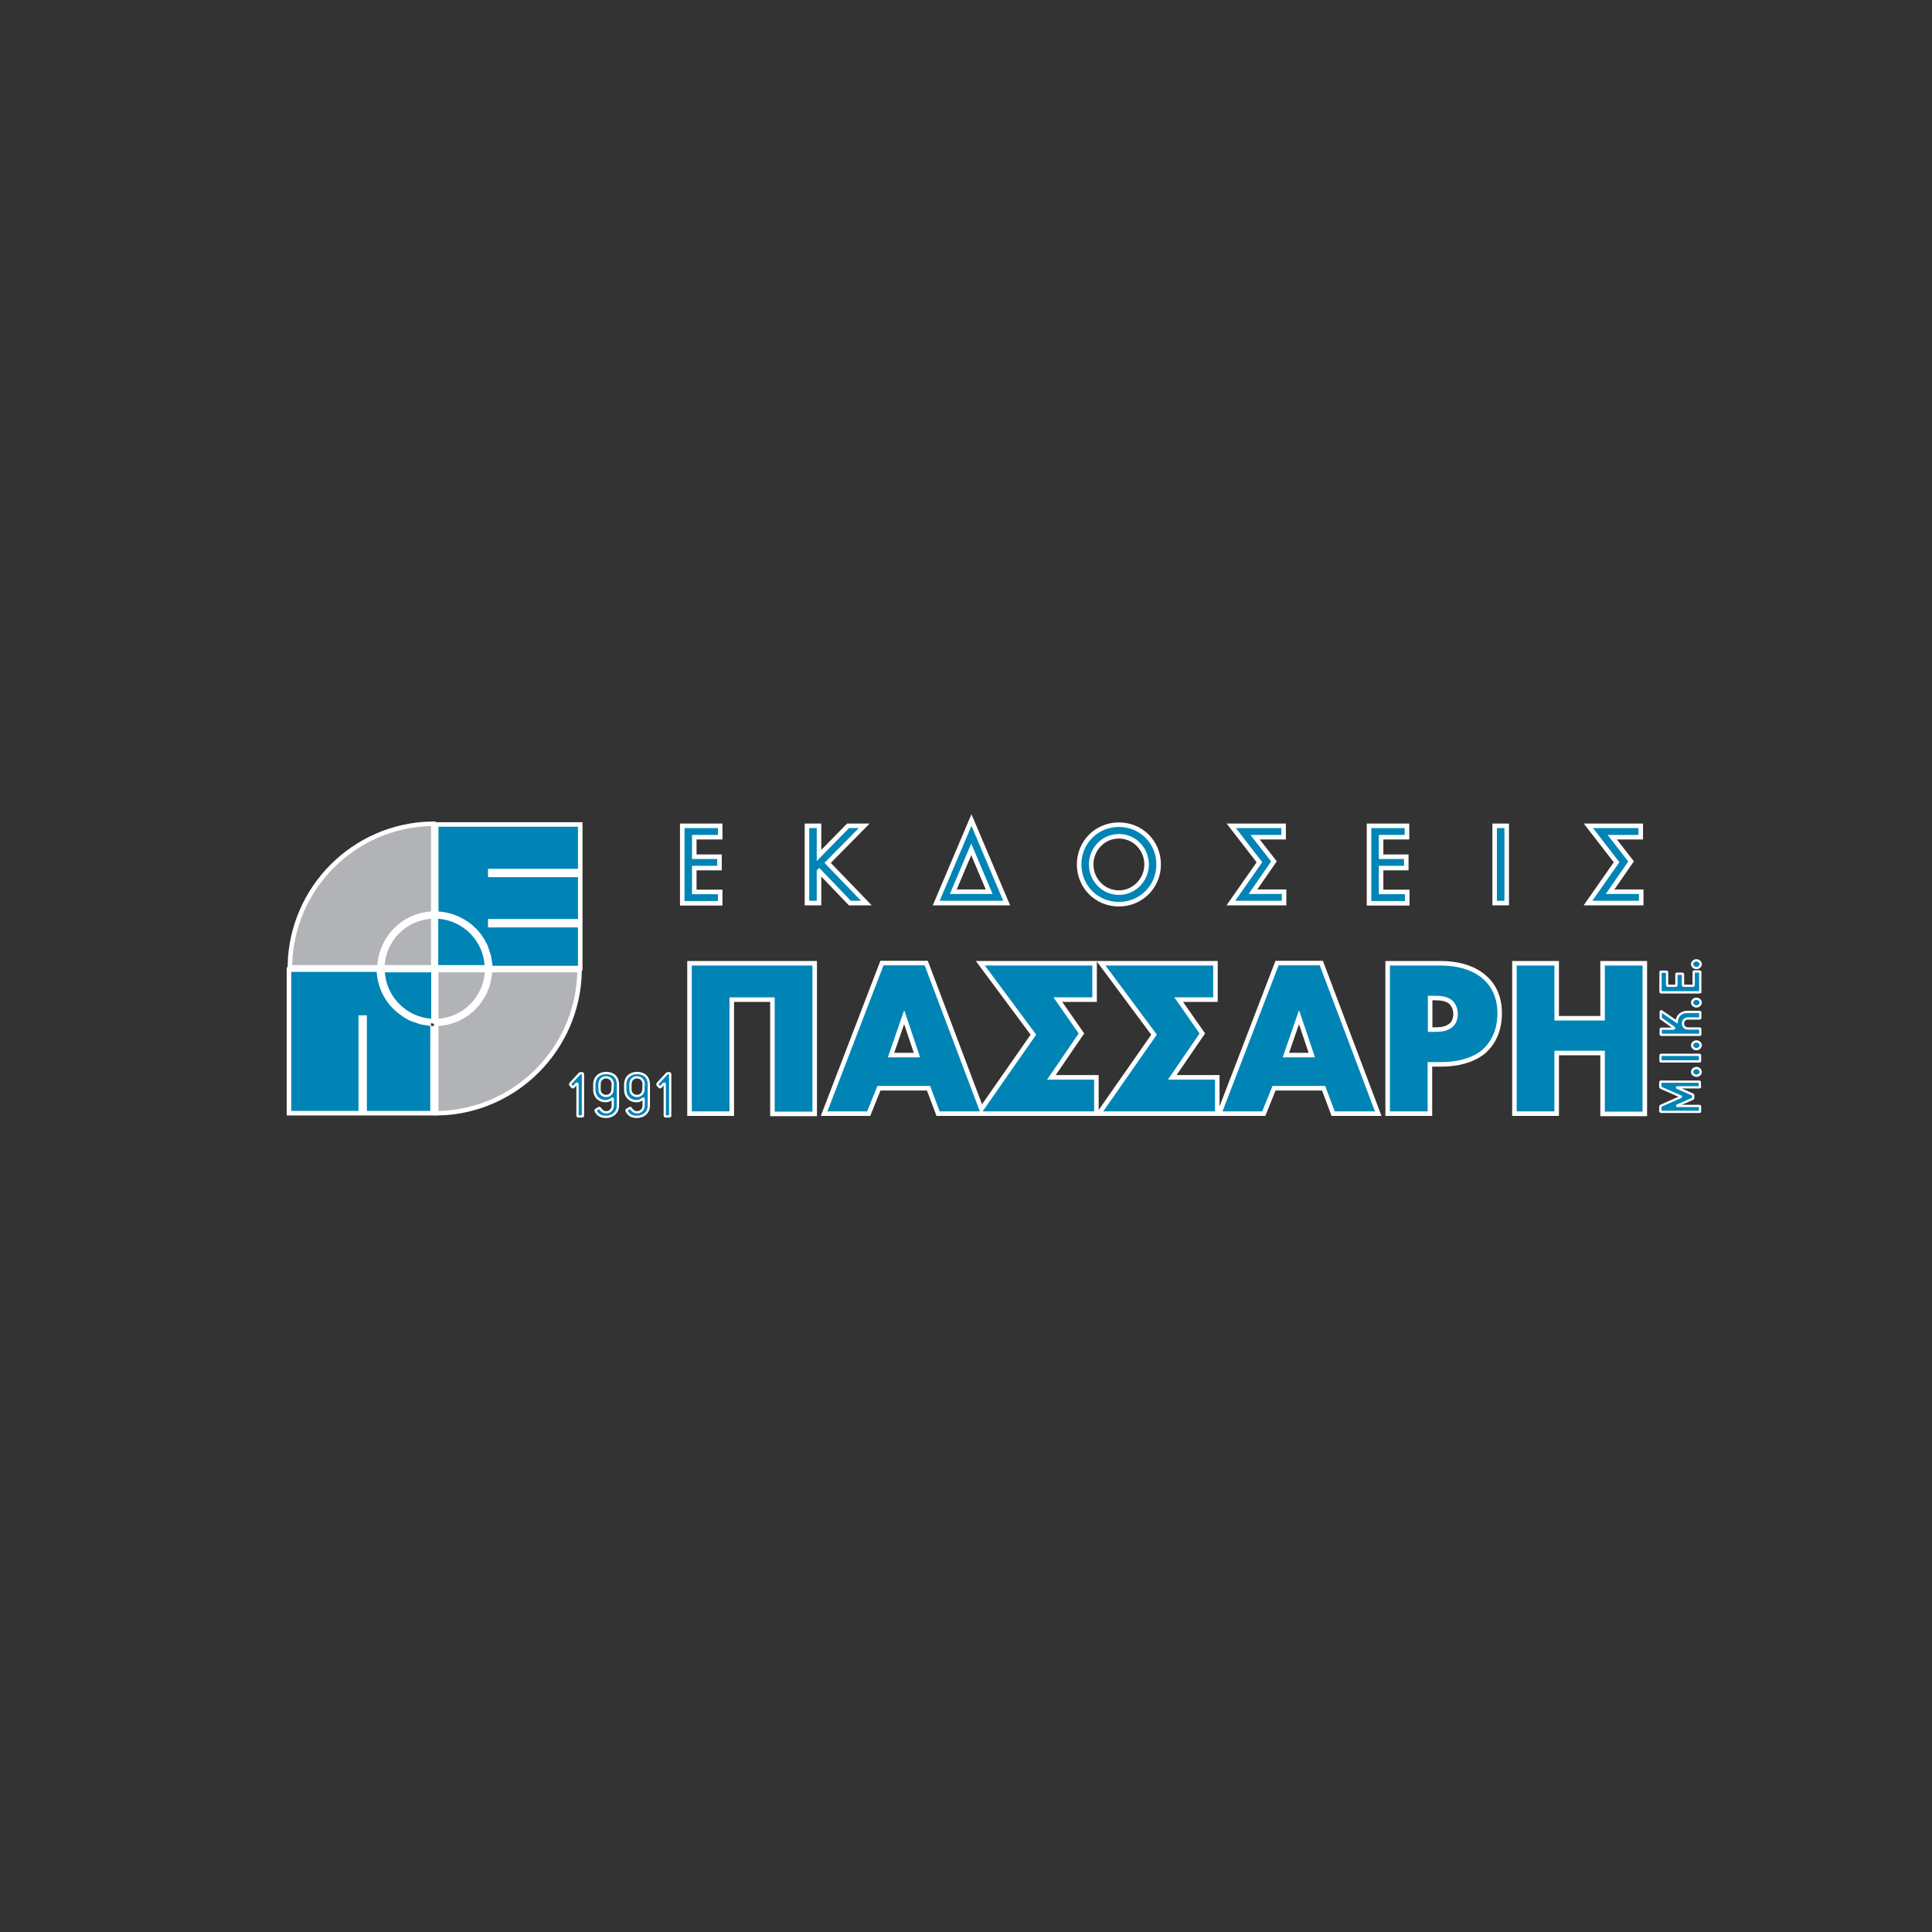 <?xml version="1.0" encoding="utf-8"?>
<!-- Generator: Adobe Illustrator 19.0.0, SVG Export Plug-In . SVG Version: 6.00 Build 0)  -->
<svg version="1.1" id="Layer_1" xmlns="http://www.w3.org/2000/svg" xmlns:xlink="http://www.w3.org/1999/xlink" x="0px" y="0px"
	 viewBox="0 0 850.4 850.4" style="enable-background:new 0 0 850.4 850.4;" xml:space="preserve">
<rect x="0" y="0" width="850.4" height="850.4" fill="#333333" stroke="none"/>
<style type="text/css">
	.st0{fill:#0084B6;stroke:#FFFFFF;stroke-width:4;}
	.st1{fill:none;stroke:#FFFFFF;stroke-width:4;}
	.st2{fill:#B1B3B6;stroke:#FFFFFF;stroke-width:4;}
	.st3{fill:#00AEEF;stroke:#FFFFFF;stroke-width:4;}
	.st4{fill:#0084B6;}
	.st5{fill:#B1B3B6;}
	.st6{fill:#0084B6;stroke:#FFFFFF;}
</style>
<g>
	<path class="st0" d="M301.3,396.5v-32h14.7v3h-11.4v10.6h11.1v3h-11.1v12.5H316v3H301.3z"/>
	<path class="st0" d="M374.5,396.5L360.6,382l-1.1,1.1v13.4h-3.3v-32h3.3V379l14.2-14.5h4.3l-15.1,15.3l16.1,16.7H374.5z"/>
	<path class="st0" d="M413.6,396.5l14-33h0l14,33H413.6z M427.5,371.3L427.5,371.3l-9.4,22.2h18.8L427.5,371.3z"/>
	<path class="st0" d="M492.5,397c-9.3,0-16.5-7.3-16.5-16.5c0-9.2,7.2-16.5,16.5-16.5c9.3,0,16.5,7.3,16.5,16.5
		C509,389.7,501.7,397,492.5,397z M492.5,367.1c-7.4,0-13.2,6.1-13.2,13.4c0,7.3,5.8,13.4,13.2,13.4c7.3,0,13.2-6.1,13.2-13.4
		C505.7,373.2,499.9,367.1,492.5,367.1z"/>
	<path class="st0" d="M543.7,396.5l11.9-17l-11.6-15h20v3h-13.6l9.1,11.7l-9.9,14.3h14.6v3H543.7z"/>
	<path class="st0" d="M603.6,396.5v-32h14.7v3h-11.4v10.6H618v3h-11.1v12.5h11.5v3H603.6z"/>
	<path class="st0" d="M658.9,396.5v-32h3.3v32H658.9z"/>
	<path class="st0" d="M700.9,396.5l11.9-17l-11.6-15h20v3h-13.6l9.1,11.7l-9.9,14.3h14.6v3H700.9z"/>
</g>
<path class="st0" d="M341,489.2V439h-19.9v50.2h-16.6V425h53.1v64.3H341z"/>
<path class="st0" d="M413.6,489.2l-4.2-11.2h-23.2l-4.5,11.2h-17.5l24.7-64.3H407l24.3,64.3H413.6z M398,444.6L398,444.6l-7.2,20.8
	H405L398,444.6z"/>
<path class="st0" d="M432.5,489.2l23.6-33.8L433.5,425h47.3v14h-17.1l11.1,15.9l-13.9,20.3h20.7v14H432.5z"/>
<path class="st0" d="M485.6,489.2l23.6-33.8L486.6,425H534v14h-17.1l11.1,15.9l-13.9,20.3h20.7v14H485.6z"/>
<path class="st0" d="M587.5,489.2l-4.2-11.2h-23.2l-4.5,11.2h-17.5l24.7-64.3h18.1l24.3,64.3H587.5z M571.8,444.6L571.8,444.6
	l-7.2,20.8h14.2L571.8,444.6z"/>
<path class="st0" d="M652.1,462.4c-4.4,3.4-10.6,5.1-17.8,5.1h-5.9v21.7h-16.6V425h22.3c6.7,0,12.8,1.5,17.3,4.8
	c4.7,3.4,7.7,8.7,7.7,16.2C659.1,453.3,656.4,458.8,652.1,462.4z M638.5,439.8c-2.3-1.4-4.7-1.5-7.4-1.5h-2.6v15.9h2.7
	c3.2,0,5.4-0.2,7.8-1.9c1.7-1.2,2.7-3.4,2.7-6.2C641.6,443.3,640.3,441,638.5,439.8z"/>
<path class="st0" d="M706.4,489.2v-26.7h-22.2v26.7h-16.6V425h16.6v24.2h22.2V425H723v64.3H706.4z"/>
<g>
	<path class="st1" d="M191.4,489.2"/>
	<path class="st1" d="M189.6,363.6"/>
	<path class="st2" d="M189.7,401.2v-37.6c-33.4,0.8-60.3,27.8-61.1,61.2h37.5C167,412.1,177.1,402,189.7,401.2z"/>
	<path class="st2" d="M193,451.6V489c33.3-0.8,60.2-27.7,61.1-61h-37.5C215.8,440.7,205.7,450.8,193,451.6z"/>
	<path class="st3" d="M193,401.2c4.5,0.3,8.7,1.8,12.3,4.1c0,0,0,0,0,0c0.3,0.2,0.6,0.4,0.9,0.6c0,0,0.1,0.1,0.1,0.1
		c0.3,0.2,0.5,0.4,0.8,0.6c0.1,0,0.1,0.1,0.2,0.1c0.2,0.2,0.5,0.4,0.7,0.6c0.1,0.1,0.2,0.1,0.2,0.2c0.2,0.2,0.4,0.4,0.6,0.6
		c0.1,0.1,0.2,0.2,0.3,0.2c0.2,0.2,0.4,0.4,0.6,0.6c0.1,0.1,0.2,0.2,0.3,0.3c0.2,0.2,0.3,0.4,0.5,0.6c0.1,0.1,0.2,0.2,0.3,0.3
		c0.2,0.2,0.3,0.4,0.5,0.6c0.1,0.1,0.2,0.2,0.3,0.4c0.1,0.2,0.3,0.4,0.4,0.6c0.1,0.1,0.2,0.3,0.3,0.4c0.1,0.2,0.3,0.4,0.4,0.6
		c0.1,0.1,0.2,0.3,0.3,0.4c0.1,0.2,0.2,0.4,0.3,0.6c0.1,0.2,0.2,0.3,0.3,0.5c0.1,0.2,0.2,0.4,0.3,0.6c0.1,0.2,0.2,0.3,0.3,0.5
		c0.1,0.2,0.2,0.4,0.3,0.6c0.1,0.2,0.2,0.4,0.2,0.5c0.1,0.2,0.2,0.4,0.2,0.6c0.1,0.2,0.1,0.4,0.2,0.6c0.1,0.2,0.1,0.4,0.2,0.6
		c0.1,0.2,0.1,0.4,0.2,0.6c0.1,0.2,0.1,0.4,0.2,0.6c0.1,0.2,0.1,0.4,0.2,0.6c0.1,0.2,0.1,0.4,0.2,0.6c0.1,0.2,0.1,0.4,0.1,0.6
		c0,0.2,0.1,0.4,0.1,0.6c0,0.2,0.1,0.5,0.1,0.7c0,0.2,0.1,0.4,0.1,0.5c0,0.2,0.1,0.5,0.1,0.7c0,0.2,0,0.3,0.1,0.5
		c0,0.3,0,0.6,0.1,0.8c0,0,0,0.1,0,0.1h37.6v-16.9h-39.6v-3.7h39.6v-18.4h-39.6v-3.7h39.6v-18.5H193V401.2z"/>
	<path class="st3" d="M189.7,451.6C189.7,451.6,189.7,451.6,189.7,451.6c-0.4,0-0.6,0-0.9-0.1c-0.2,0-0.3,0-0.5-0.1
		c-0.2,0-0.5-0.1-0.7-0.1c-0.2,0-0.4-0.1-0.5-0.1c-0.2,0-0.5-0.1-0.7-0.1c-0.2,0-0.4-0.1-0.6-0.1c-0.2,0-0.4-0.1-0.6-0.1
		c-0.2,0-0.4-0.1-0.6-0.2c-0.2-0.1-0.4-0.1-0.6-0.2c-0.2-0.1-0.4-0.1-0.6-0.2c-0.2-0.1-0.4-0.1-0.6-0.2c-0.2-0.1-0.4-0.1-0.6-0.2
		c-0.2-0.1-0.4-0.1-0.6-0.2c-0.2-0.1-0.4-0.2-0.6-0.2c-0.2-0.1-0.4-0.2-0.5-0.2c-0.2-0.1-0.4-0.2-0.6-0.3c-0.2-0.1-0.3-0.2-0.5-0.3
		c-0.2-0.1-0.4-0.2-0.6-0.3c-0.2-0.1-0.3-0.2-0.5-0.3c-0.2-0.1-0.4-0.2-0.6-0.4c-0.1-0.1-0.3-0.2-0.4-0.3c-0.2-0.1-0.4-0.3-0.6-0.4
		c-0.1-0.1-0.3-0.2-0.4-0.3c-0.2-0.1-0.4-0.3-0.6-0.4c-0.1-0.1-0.2-0.2-0.4-0.3c-0.2-0.2-0.4-0.3-0.6-0.5c-0.1-0.1-0.2-0.2-0.3-0.3
		c-0.2-0.2-0.4-0.3-0.6-0.5c-0.1-0.1-0.2-0.2-0.3-0.3c-0.2-0.2-0.4-0.4-0.6-0.6c-0.1-0.1-0.2-0.2-0.2-0.2c-0.2-0.2-0.4-0.4-0.6-0.6
		c-0.1-0.1-0.1-0.1-0.2-0.2c-0.2-0.2-0.4-0.5-0.6-0.7c-0.1-0.1-0.1-0.1-0.1-0.2c-0.2-0.3-0.4-0.5-0.6-0.8c0,0-0.1-0.1-0.1-0.1
		c-0.2-0.3-0.4-0.6-0.6-0.9c0,0,0,0,0,0c-2.4-3.6-3.8-7.8-4.1-12.3v0l0,0h-37.6v61.2h29.6v-42.1h3.7v42.1h27.9V451.6z"/>
	<g>
		<g>
			<path class="st3" d="M169.4,428c0.8,10.9,9.5,19.6,20.4,20.4V428H169.4z"/>
			<path class="st3" d="M213.3,424.8c-0.8-10.9-9.5-19.6-20.4-20.4v20.4H213.3z"/>
			<path class="st2" d="M189.7,404.4c-10.9,0.8-19.6,9.5-20.4,20.4h20.4V404.4z"/>
			<path class="st2" d="M193,448.4c10.9-0.8,19.6-9.5,20.4-20.4H193V448.4z"/>
		</g>
		<g>
			<path class="st3" d="M169.4,428c0.8,10.9,9.5,19.6,20.4,20.4V428H169.4z"/>
			<path class="st3" d="M213.3,424.8c-0.8-10.9-9.5-19.6-20.4-20.4v20.4H213.3z"/>
			<path class="st2" d="M189.7,404.4c-10.9,0.8-19.6,9.5-20.4,20.4h20.4V404.4z"/>
			<path class="st2" d="M193,448.4c10.9-0.8,19.6-9.5,20.4-20.4H193V448.4z"/>
		</g>
	</g>
	<path class="st1" d="M191.4,489.2"/>
	<path class="st1" d="M189.6,363.6"/>
	<g>
		<path class="st3" d="M169.4,428c0.8,10.9,9.5,19.6,20.4,20.4V428H169.4z"/>
		<path class="st3" d="M213.3,424.8c-0.8-10.9-9.5-19.6-20.4-20.4v20.4H213.3z"/>
		<path class="st2" d="M189.7,404.4c-10.9,0.8-19.6,9.5-20.4,20.4h20.4V404.4z"/>
		<path class="st2" d="M193,448.4c10.9-0.8,19.6-9.5,20.4-20.4H193V448.4z"/>
	</g>
</g>
<g>
	<path class="st4" d="M301.3,396.5v-32h14.7v3h-11.4v10.6h11.1v3h-11.1v12.5H316v3H301.3z"/>
	<path class="st4" d="M374.5,396.5L360.6,382l-1.1,1.1v13.4h-3.3v-32h3.3V379l14.2-14.5h4.3l-15.1,15.3l16.1,16.7H374.5z"/>
	<path class="st4" d="M413.6,396.5l14-33h0l14,33H413.6z M427.5,371.3L427.5,371.3l-9.4,22.2h18.8L427.5,371.3z"/>
	<path class="st4" d="M492.5,397c-9.3,0-16.5-7.3-16.5-16.5c0-9.2,7.2-16.5,16.5-16.5c9.3,0,16.5,7.3,16.5,16.5
		C509,389.7,501.7,397,492.5,397z M492.5,367.1c-7.4,0-13.2,6.1-13.2,13.4c0,7.3,5.8,13.4,13.2,13.4c7.3,0,13.2-6.1,13.2-13.4
		C505.7,373.2,499.9,367.1,492.5,367.1z"/>
	<path class="st4" d="M543.7,396.5l11.9-17l-11.6-15h20v3h-13.6l9.1,11.7l-9.9,14.3h14.6v3H543.7z"/>
	<path class="st4" d="M603.6,396.5v-32h14.7v3h-11.4v10.6H618v3h-11.1v12.5h11.5v3H603.6z"/>
	<path class="st4" d="M658.9,396.5v-32h3.3v32H658.9z"/>
	<path class="st4" d="M700.9,396.5l11.9-17l-11.6-15h20v3h-13.6l9.1,11.7l-9.9,14.3h14.6v3H700.9z"/>
</g>
<g>
	<path class="st4" d="M341,489.2V439h-19.9v50.2h-16.6V425h53.1v64.3H341z"/>
	<path class="st4" d="M413.6,489.2l-4.2-11.2h-23.2l-4.5,11.2h-17.5l24.7-64.3H407l24.3,64.3H413.6z M398,444.6L398,444.6l-7.2,20.8
		H405L398,444.6z"/>
	<path class="st4" d="M432.5,489.2l23.6-33.8L433.5,425h47.3v14h-17.1l11.1,15.9l-13.9,20.3h20.7v14H432.5z"/>
	<path class="st4" d="M485.6,489.2l23.6-33.8L486.6,425H534v14h-17.1l11.1,15.9l-13.9,20.3h20.7v14H485.6z"/>
	<path class="st4" d="M587.5,489.2l-4.2-11.2h-23.2l-4.5,11.2h-17.5l24.7-64.3h18.1l24.3,64.3H587.5z M571.8,444.6L571.8,444.6
		l-7.2,20.8h14.2L571.8,444.6z"/>
	<path class="st4" d="M652.1,462.4c-4.4,3.4-10.6,5.1-17.8,5.1h-5.9v21.7h-16.6V425h22.3c6.7,0,12.8,1.5,17.3,4.8
		c4.7,3.4,7.7,8.7,7.7,16.2C659.1,453.3,656.4,458.8,652.1,462.4z M638.5,439.8c-2.3-1.4-4.7-1.5-7.4-1.5h-2.6v15.9h2.7
		c3.2,0,5.4-0.2,7.8-1.9c1.7-1.2,2.7-3.4,2.7-6.2C641.6,443.3,640.3,441,638.5,439.8z"/>
	<path class="st4" d="M706.4,489.2v-26.7h-22.2v26.7h-16.6V425h16.6v24.2h22.2V425H723v64.3H706.4z"/>
</g>
<g>
	<path class="st5" d="M189.7,401.2v-37.6c-33.4,0.8-60.3,27.8-61.1,61.2h37.5C167,412.1,177.1,402,189.7,401.2z"/>
	<path class="st5" d="M193,451.6V489c33.3-0.8,60.2-27.7,61.1-61h-37.5C215.8,440.7,205.7,450.8,193,451.6z"/>
	<path class="st4" d="M193,401.2c4.5,0.3,8.7,1.8,12.3,4.1c0,0,0,0,0,0c0.3,0.2,0.6,0.4,0.9,0.6c0,0,0.1,0.1,0.1,0.1
		c0.3,0.2,0.5,0.4,0.8,0.6c0.1,0,0.1,0.1,0.2,0.1c0.2,0.2,0.5,0.4,0.7,0.6c0.1,0.1,0.2,0.1,0.2,0.2c0.2,0.2,0.4,0.4,0.6,0.6
		c0.1,0.1,0.2,0.2,0.3,0.2c0.2,0.2,0.4,0.4,0.6,0.6c0.1,0.1,0.2,0.2,0.3,0.3c0.2,0.2,0.3,0.4,0.5,0.6c0.1,0.1,0.2,0.2,0.3,0.3
		c0.2,0.2,0.3,0.4,0.5,0.6c0.1,0.1,0.2,0.2,0.3,0.4c0.1,0.2,0.3,0.4,0.4,0.6c0.1,0.1,0.2,0.3,0.3,0.4c0.1,0.2,0.3,0.4,0.4,0.6
		c0.1,0.1,0.2,0.3,0.3,0.4c0.1,0.2,0.2,0.4,0.3,0.6c0.1,0.2,0.2,0.3,0.3,0.5c0.1,0.2,0.2,0.4,0.3,0.6c0.1,0.2,0.2,0.3,0.3,0.5
		c0.1,0.2,0.2,0.4,0.3,0.6c0.1,0.2,0.2,0.4,0.2,0.5c0.1,0.2,0.2,0.4,0.2,0.6c0.1,0.2,0.1,0.4,0.2,0.6c0.1,0.2,0.1,0.4,0.2,0.6
		c0.1,0.2,0.1,0.4,0.2,0.6c0.1,0.2,0.1,0.4,0.2,0.6c0.1,0.2,0.1,0.4,0.2,0.6c0.1,0.2,0.1,0.4,0.2,0.6c0.1,0.2,0.1,0.4,0.1,0.6
		c0,0.2,0.1,0.4,0.1,0.6c0,0.2,0.1,0.5,0.1,0.7c0,0.2,0.1,0.4,0.1,0.5c0,0.2,0.1,0.5,0.1,0.7c0,0.2,0,0.3,0.1,0.5
		c0,0.3,0,0.6,0.1,0.8c0,0,0,0.1,0,0.1h37.6v-16.9h-39.6v-3.7h39.6v-18.4h-39.6v-3.7h39.6v-18.5H193V401.2z"/>
	<path class="st4" d="M189.7,451.6C189.7,451.6,189.7,451.6,189.7,451.6c-0.4,0-0.6,0-0.9-0.1c-0.2,0-0.3,0-0.5-0.1
		c-0.2,0-0.5-0.1-0.7-0.1c-0.2,0-0.4-0.1-0.5-0.1c-0.2,0-0.5-0.1-0.7-0.1c-0.2,0-0.4-0.1-0.6-0.1c-0.2,0-0.4-0.1-0.6-0.1
		c-0.2,0-0.4-0.1-0.6-0.2c-0.2-0.1-0.4-0.1-0.6-0.2c-0.2-0.1-0.4-0.1-0.6-0.2c-0.2-0.1-0.4-0.1-0.6-0.2c-0.2-0.1-0.4-0.1-0.6-0.2
		c-0.2-0.1-0.4-0.1-0.6-0.2c-0.2-0.1-0.4-0.2-0.6-0.2c-0.2-0.1-0.4-0.2-0.5-0.2c-0.2-0.1-0.4-0.2-0.6-0.3c-0.2-0.1-0.3-0.2-0.5-0.3
		c-0.2-0.1-0.4-0.2-0.6-0.3c-0.2-0.1-0.3-0.2-0.5-0.3c-0.2-0.1-0.4-0.2-0.6-0.4c-0.1-0.1-0.3-0.2-0.4-0.3c-0.2-0.1-0.4-0.3-0.6-0.4
		c-0.1-0.1-0.3-0.2-0.4-0.3c-0.2-0.1-0.4-0.3-0.6-0.4c-0.1-0.1-0.2-0.2-0.4-0.3c-0.2-0.2-0.4-0.3-0.6-0.5c-0.1-0.1-0.2-0.2-0.3-0.3
		c-0.2-0.2-0.4-0.3-0.6-0.5c-0.1-0.1-0.2-0.2-0.3-0.3c-0.2-0.2-0.4-0.4-0.6-0.6c-0.1-0.1-0.2-0.2-0.2-0.2c-0.2-0.2-0.4-0.4-0.6-0.6
		c-0.1-0.1-0.1-0.1-0.2-0.2c-0.2-0.2-0.4-0.5-0.6-0.7c-0.1-0.1-0.1-0.1-0.1-0.2c-0.2-0.3-0.4-0.5-0.6-0.8c0,0-0.1-0.1-0.1-0.1
		c-0.2-0.3-0.4-0.6-0.6-0.9c0,0,0,0,0,0c-2.4-3.6-3.8-7.8-4.1-12.3v0l0,0h-37.6v61.2h29.6v-42.1h3.7v42.1h27.9V451.6z"/>
</g>
<g>
	<path class="st4" d="M169.4,428c0.8,10.9,9.5,19.6,20.4,20.4V428H169.4z"/>
	<path class="st4" d="M213.3,424.8c-0.8-10.9-9.5-19.6-20.4-20.4v20.4H213.3z"/>
	<path class="st5" d="M189.7,404.4c-10.9,0.8-19.6,9.5-20.4,20.4h20.4V404.4z"/>
	<path class="st5" d="M193,448.4c10.9-0.8,19.6-9.5,20.4-20.4H193V448.4z"/>
</g>
<g>
	<path class="st6" d="M256.3,491.4h-1.8c-0.2,0-0.3-0.1-0.3-0.3v-13.8c0-0.4-0.3-0.5-0.5-0.2l-1.3,1.4c-0.1,0.1-0.3,0.2-0.5,0
		l-0.9-1c-0.1-0.2-0.1-0.3,0.1-0.6l3.9-4.2c0.3-0.2,0.3-0.3,0.7-0.3h0.5c0.3,0,0.4,0.2,0.4,0.5v18.3
		C256.6,491.3,256.5,491.4,256.3,491.4z"/>
	<path class="st6" d="M266.8,491.6c-2.1,0-3.6-0.6-4.6-2.6c-0.1-0.2-0.1-0.4,0.1-0.5l1.3-0.8c0.2-0.1,0.4,0,0.5,0.2
		c0.7,1,1.5,1.7,2.7,1.7c1.6,0,2.9-1.2,2.9-3v-2.8c0-0.3-0.1-0.4-0.3-0.2c-0.8,0.7-1.8,1.1-2.8,1.1c-2.8,0-5-1.9-5-5.1v-2.2
		c0-3.2,2.2-5.1,5.2-5.1c3,0,5.2,1.7,5.2,5.1v9.2C272,489.7,269.7,491.6,266.8,491.6z M269.7,477.2c0-1.8-1.3-3-3-3
		c-1.6,0-2.8,1.3-2.8,3v2.3c0,1.8,1.3,2.9,2.9,2.9c1.6,0,2.8-1.2,2.8-2.9L269.7,477.2z"/>
	<path class="st6" d="M280.4,491.6c-2.1,0-3.6-0.6-4.6-2.6c-0.1-0.2-0.1-0.4,0.1-0.5l1.3-0.8c0.2-0.1,0.4,0,0.5,0.2
		c0.7,1,1.5,1.7,2.7,1.7c1.6,0,2.9-1.2,2.9-3v-2.8c0-0.3-0.1-0.4-0.3-0.2c-0.8,0.7-1.8,1.1-2.8,1.1c-2.8,0-5-1.9-5-5.1v-2.2
		c0-3.2,2.2-5.1,5.2-5.1c3,0,5.2,1.7,5.2,5.1v9.2C285.6,489.7,283.3,491.6,280.4,491.6z M283.3,477.2c0-1.8-1.3-3-3-3
		c-1.6,0-2.8,1.3-2.8,3v2.3c0,1.8,1.3,2.9,2.9,2.9c1.6,0,2.8-1.2,2.8-2.9L283.3,477.2z"/>
	<path class="st6" d="M294.7,491.4h-1.8c-0.2,0-0.3-0.1-0.3-0.3v-13.8c0-0.4-0.3-0.5-0.5-0.2l-1.3,1.4c-0.1,0.1-0.3,0.2-0.5,0
		l-0.9-1c-0.1-0.2-0.1-0.3,0.1-0.6l3.9-4.2c0.3-0.2,0.3-0.3,0.7-0.3h0.5c0.3,0,0.4,0.2,0.4,0.5v18.3
		C294.9,491.3,294.9,491.4,294.7,491.4z"/>
</g>
<g>
	<path class="st6" d="M748.3,478.4c0,0.2-0.1,0.2-0.3,0.2h-9.7c-0.2,0-0.2,0.1,0,0.2l6.6,2.9c0.1,0,0.2,0.1,0.3,0.2
		c0.1,0.1,0.1,0.2,0.1,0.4v0.9c0,0.3,0,0.3-0.3,0.5l-6.7,2.9c-0.1,0-0.1,0.1-0.1,0.1c0,0,0,0.1,0.1,0.1h9.7c0.2,0,0.3,0.1,0.3,0.2
		v2.2c0,0.2-0.1,0.2-0.3,0.2h-16.8c-0.2,0-0.4-0.2-0.4-0.3v-1.8c0-0.3,0-0.4,0.5-0.7l8.4-3.7c0.4-0.2,0-0.3,0-0.3l-8.4-3.7
		c-0.4-0.2-0.5-0.3-0.5-0.6v-1.9c0-0.2,0.1-0.3,0.3-0.3h16.8c0.2,0,0.3,0.1,0.3,0.2V478.4z"/>
	<path class="st6" d="M746.7,473.5c-1,0-1.9-0.8-1.9-1.7c0-0.9,0.9-1.7,1.9-1.7c1,0,1.9,0.8,1.9,1.7
		C748.6,472.8,747.7,473.5,746.7,473.5z"/>
	<path class="st6" d="M748.3,467c0,0.2-0.1,0.2-0.3,0.2h-16.9c-0.1,0-0.2-0.1-0.2-0.2v-2.5c0-0.2,0.1-0.2,0.2-0.2h16.9
		c0.2,0,0.3,0.1,0.3,0.2V467z"/>
	<path class="st6" d="M746.7,461.8c-1,0-1.9-0.8-1.9-1.7c0-0.9,0.9-1.7,1.9-1.7c1,0,1.9,0.8,1.9,1.7
		C748.6,461,747.7,461.8,746.7,461.8z"/>
	<path class="st6" d="M738,449.7c0.2-2.7,2.1-4.3,4.8-4.3h5.3c0.2,0,0.3,0.1,0.3,0.2v2.5c0,0.1-0.1,0.2-0.3,0.2h-5.1
		c-1.4,0-2.2,1-2.2,2.2c0,1.2,0.8,2.2,2.2,2.2h5.1c0.2,0,0.3,0.1,0.3,0.2v2.4c0,0.2-0.1,0.2-0.3,0.2h-16.9c-0.1,0-0.2-0.1-0.2-0.2
		V453c0-0.2,0.1-0.2,0.2-0.2h5.4c0.2,0,0.3-0.1,0.3-0.3c0-0.1-0.1-0.2-0.2-0.2l-5.6-4l-0.1-0.2v-2.7c0-0.2,0.1-0.3,0.2-0.3
		c0.1,0,0.1,0,0.2,0.1L738,449.7z"/>
	<path class="st6" d="M746.7,443c-1,0-1.9-0.8-1.9-1.7c0-0.9,0.9-1.7,1.9-1.7c1,0,1.9,0.8,1.9,1.7C748.6,442.2,747.7,443,746.7,443z
		"/>
	<path class="st6" d="M748.3,436.6c0,0.2-0.1,0.2-0.3,0.2h-16.9c-0.1,0-0.2-0.1-0.2-0.2v-8.7c0-0.2,0.1-0.2,0.2-0.2h2.4
		c0.2,0,0.3,0.1,0.3,0.2v5.7c0,0.2,0.1,0.3,0.3,0.3h3.5c0.2,0,0.3-0.1,0.3-0.3v-4.8c0-0.2,0.1-0.2,0.3-0.2h2.4
		c0.1,0,0.2,0.1,0.2,0.2v4.8c0,0.2,0.1,0.3,0.3,0.3h4.1c0.2,0,0.3-0.1,0.3-0.3v-5.8c0-0.2,0.1-0.2,0.3-0.2h2.3
		c0.2,0,0.3,0.1,0.3,0.2V436.6z"/>
	<path class="st6" d="M746.7,426.1c-1,0-1.9-0.8-1.9-1.7c0-0.9,0.9-1.7,1.9-1.7c1,0,1.9,0.8,1.9,1.7
		C748.6,425.3,747.7,426.1,746.7,426.1z"/>
</g>
</svg>
